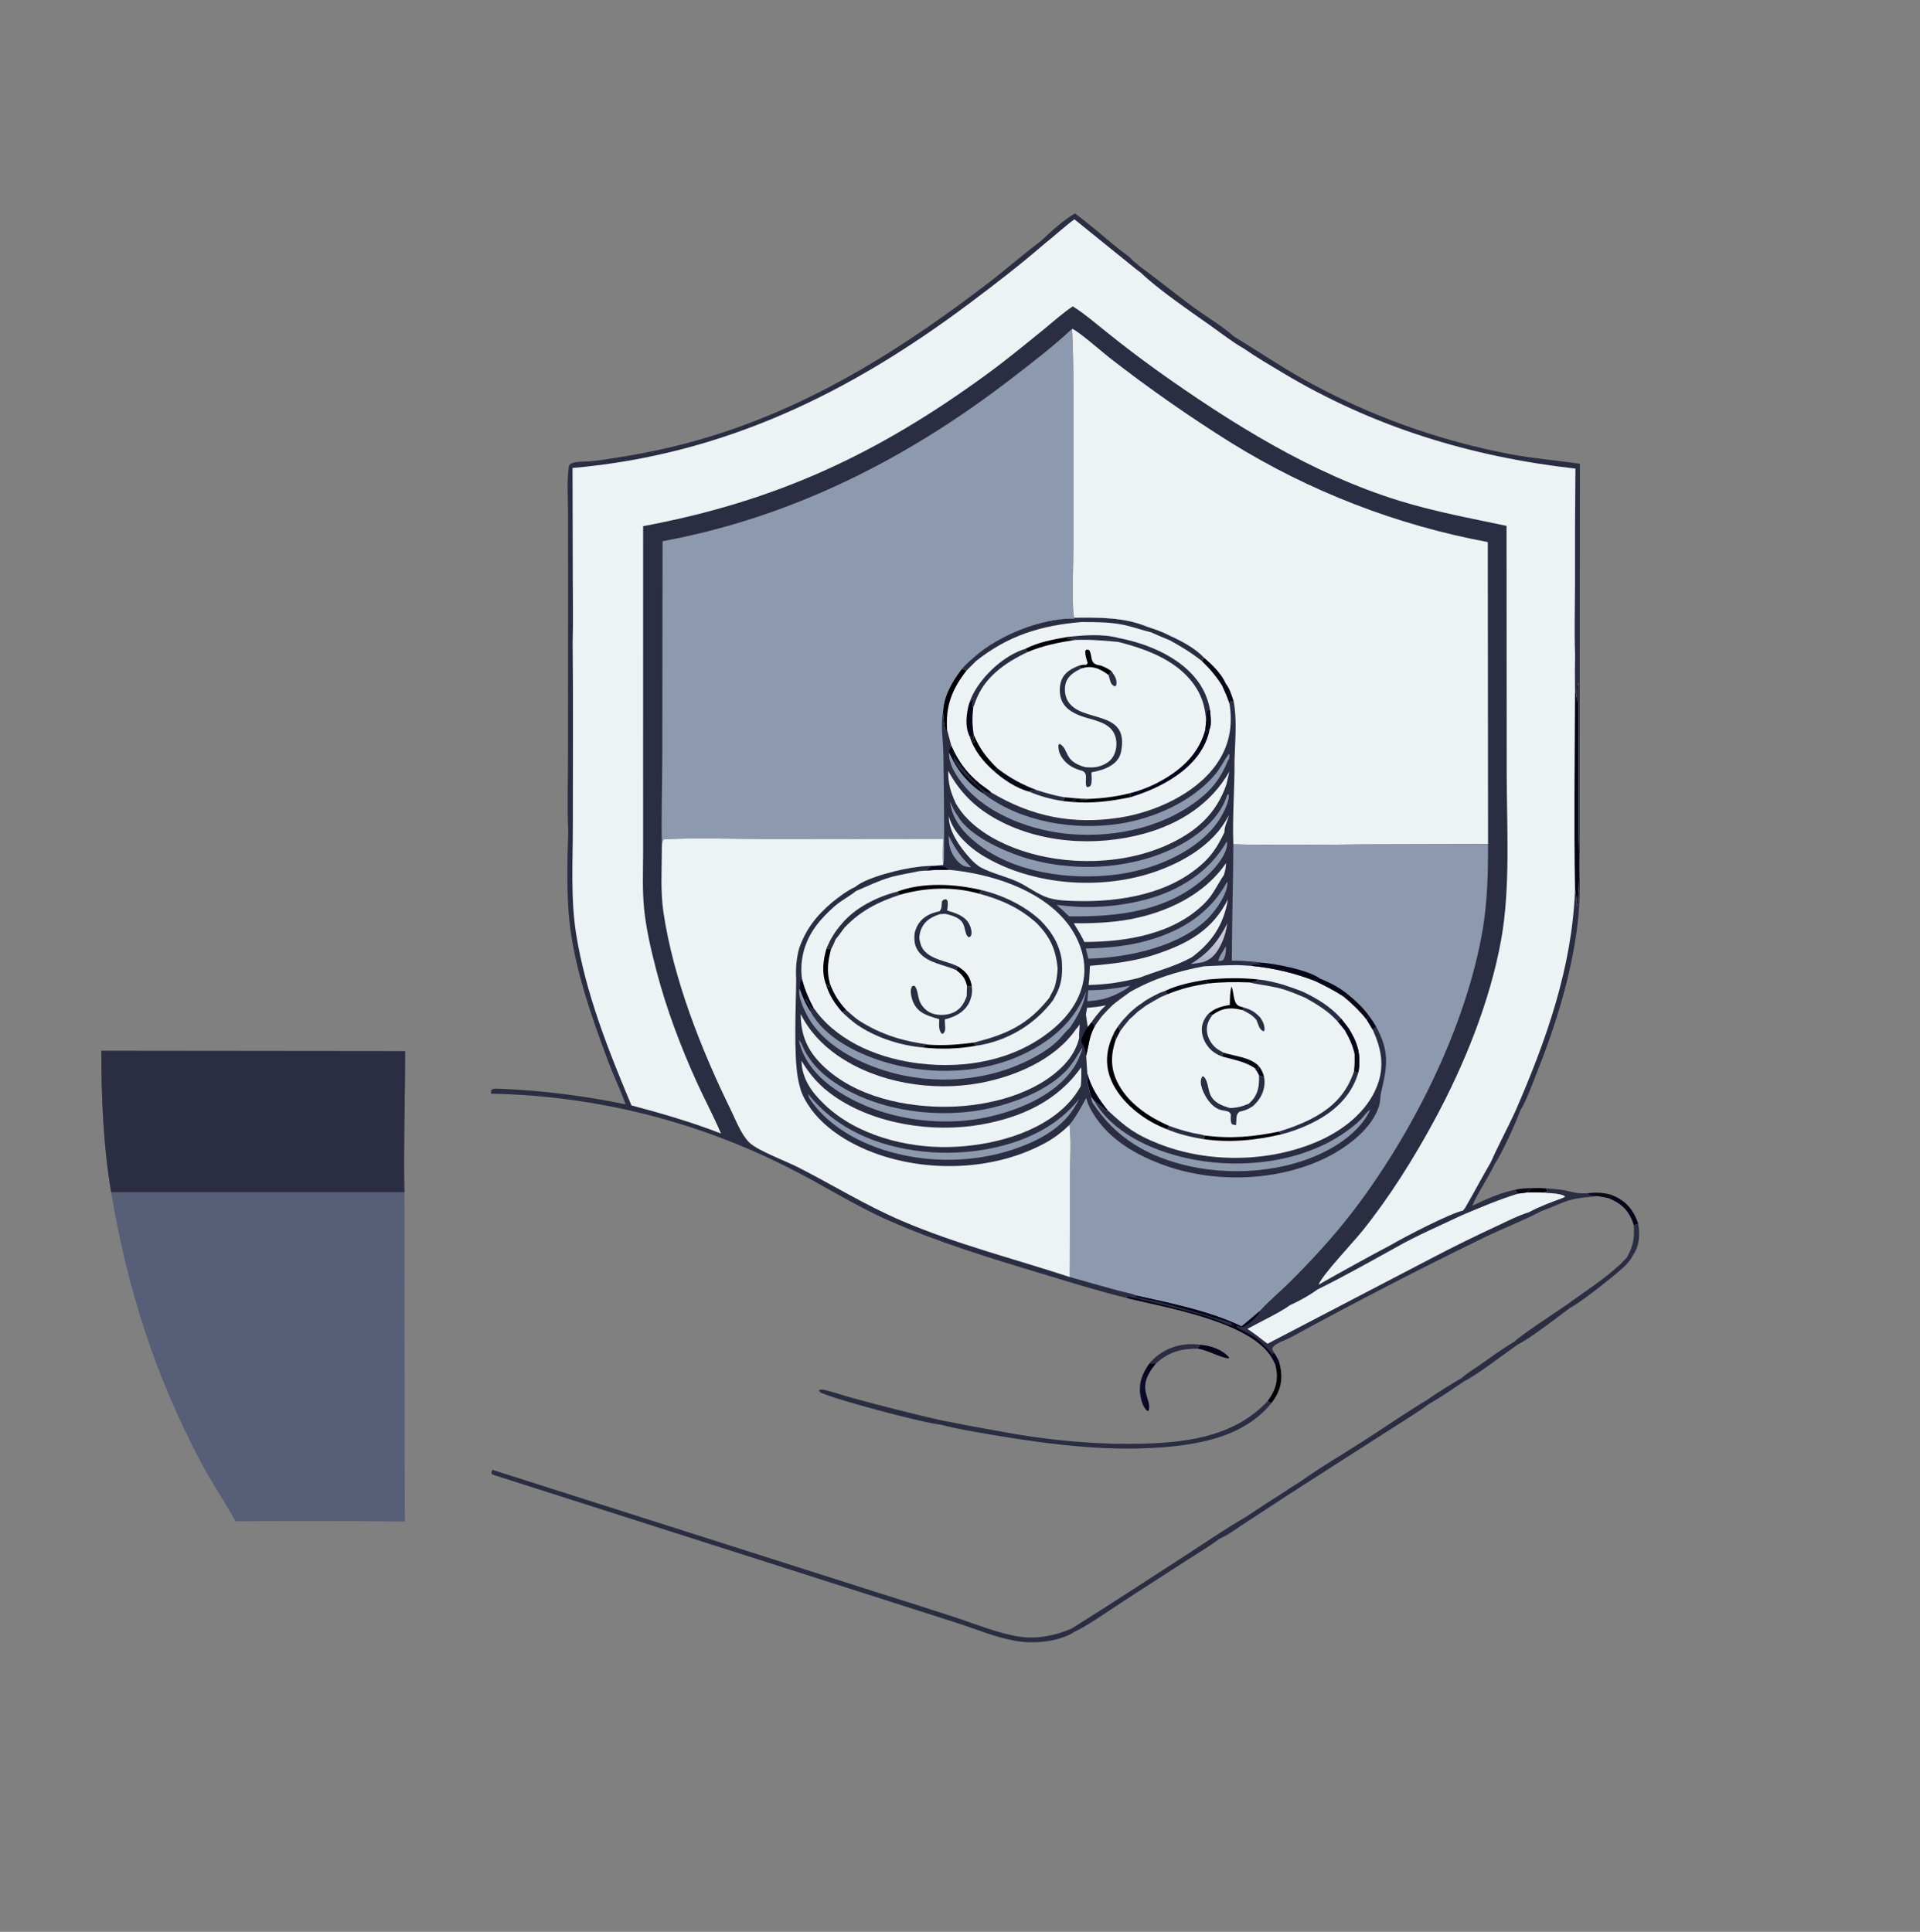 <svg width="158" height="159" viewBox="0 0 158 159" fill="none" xmlns="http://www.w3.org/2000/svg">
<rect x="0" y="0" width="158" height="159" fill="#808080" stroke="none"/>
<path d="M88.46 17.566C89.66 18.456 90.79 19.449 91.945 20.396C92.35 20.728 92.968 21.112 93.291 21.514C93.414 21.607 93.587 21.708 93.677 21.832C95.232 22.977 96.73 24.199 98.286 25.345C98.915 25.809 101.081 27.19 101.452 27.636C103.417 28.834 105.316 30.125 107.328 31.25C107.99 31.617 108.659 31.971 109.336 32.312C110.012 32.653 110.695 32.98 111.384 33.293C112.074 33.606 112.769 33.906 113.471 34.191C114.173 34.477 114.88 34.748 115.592 35.005C116.304 35.262 117.022 35.505 117.744 35.733C118.466 35.961 119.193 36.175 119.923 36.374C120.654 36.573 121.388 36.758 122.126 36.927C122.865 37.097 123.606 37.252 124.35 37.392C126.231 37.744 128.126 37.888 130.012 38.175L129.992 62.851L129.996 70.373C129.997 72.193 130.059 74.019 129.849 75.83C129.341 80.209 128.022 84.412 126.39 88.491C126.011 89.438 125.637 90.523 125.11 91.394C124.767 92.365 123.564 95.009 123.007 95.786C122.46 96.97 121.67 98.04 121.157 99.24C122.262 98.717 123.536 98.13 124.738 97.909C124.799 98.111 124.781 98.129 124.958 98.235C125.201 98.212 125.439 98.179 125.68 98.14C125.759 97.973 125.923 97.891 126.07 97.784C126.465 97.768 126.842 97.775 127.236 97.802C127.573 97.831 127.911 97.855 128.247 97.895C128.943 97.947 129.608 98.251 130.302 98.214C130.425 98.208 130.55 98.211 130.673 98.209C131.383 98.143 131.954 98.152 132.645 98.359L132.401 98.623C132.117 98.535 131.814 98.499 131.522 98.449C130.547 98.531 129.544 98.594 128.626 98.961C128.022 99.218 127.415 99.464 126.803 99.698L126.745 99.729C125.25 100.511 123.645 101.12 122.123 101.857C116.819 104.441 111.578 107.147 106.4 109.975C105.979 110.21 105.513 110.357 105.1 110.596C104.927 110.695 104.798 110.795 104.69 110.966C104.723 111.135 104.78 111.236 104.874 111.38C105.009 111.607 105.143 111.831 105.254 112.071L104.943 112.298C104.86 112.098 104.762 111.912 104.651 111.727C102.87 108.759 95.927 107.62 92.766 106.843C90.374 106.265 88.015 105.515 85.658 104.808C81.439 103.543 77.215 102.245 73.175 100.472C70.288 99.205 67.654 97.482 64.838 96.081C64.366 95.842 63.891 95.61 63.412 95.385C62.934 95.159 62.452 94.941 61.967 94.729C61.483 94.517 60.995 94.312 60.505 94.114C60.014 93.916 59.521 93.724 59.025 93.54C58.529 93.356 58.031 93.178 57.53 93.008C57.029 92.838 56.526 92.675 56.021 92.519C55.515 92.363 55.008 92.214 54.498 92.072C53.989 91.93 53.477 91.795 52.964 91.668C52.45 91.54 51.935 91.42 51.419 91.307C50.902 91.194 50.384 91.089 49.864 90.99C49.344 90.892 48.823 90.801 48.301 90.717C47.779 90.633 47.255 90.557 46.731 90.488C46.206 90.419 45.681 90.357 45.155 90.303C44.629 90.249 44.102 90.202 43.574 90.162C43.047 90.123 42.519 90.091 41.99 90.066C41.462 90.042 40.933 90.025 40.404 90.015C40.397 89.913 40.412 89.812 40.42 89.71C40.647 89.557 40.909 89.609 41.178 89.61C44.681 89.754 48.051 90.184 51.485 90.892C51.059 89.706 50.496 88.562 50.055 87.378C48.698 83.741 47.302 79.802 46.87 75.925C46.612 73.608 46.688 70.797 46.762 68.445C46.664 66.326 46.747 64.162 46.745 62.039L46.749 49.138L46.747 42.168C46.745 40.979 46.64 39.684 46.796 38.508C46.811 38.396 46.805 38.384 46.853 38.29C47.008 37.99 47.868 38.002 48.151 37.99C49.085 37.95 50.008 37.781 50.93 37.637C53.833 37.186 56.616 36.534 59.409 35.617C67.518 32.956 74.473 28.525 81.216 23.378C82.732 22.221 84.168 20.96 85.689 19.81C86.503 19.04 87.496 18.127 88.46 17.566Z" fill="#2B2D42"/>
<path d="M88.395 50.836C90.373 50.812 92.544 50.796 94.401 51.579C95.033 51.785 95.684 52.01 96.272 52.32C97.23 52.757 98.362 53.346 99.086 54.129L98.905 54.409C99.567 55.035 100.081 55.653 100.568 56.421C100.796 56.911 101.006 57.393 101.175 57.906C101.204 57.839 101.259 57.772 101.3 57.712L101.514 57.691C101.814 59.243 101.633 61.008 101.589 62.588C101.605 64.882 101.407 67.208 101.492 69.494C101.481 72.685 101.375 75.874 101.37 79.064C101.787 79.076 102.225 79.061 102.638 79.122C102.942 79.141 103.26 79.141 103.558 79.209L103.015 79.25C103.226 79.328 103.643 79.228 103.744 79.385C103.516 79.388 103.301 79.383 103.076 79.354C103.018 79.466 103.027 79.415 103.023 79.5C104.844 79.68 106.515 80.078 108.221 80.737C109.026 81.126 109.821 81.526 110.569 82.02C111.277 82.601 111.892 83.196 112.464 83.913L112.955 84.734L113.253 84.509C114.342 86.529 114.178 87.704 113.66 89.871C113.574 90.229 113.6 90.612 113.501 90.959C112.952 92.89 110.822 94.446 109.122 95.284C105.215 97.211 100.129 97.392 96.032 95.983C93.426 95.087 90.88 93.612 89.629 91.043C89.521 90.822 89.44 90.606 89.389 90.365C88.946 91.148 88.587 91.869 88.008 92.576C87.85 92.734 87.686 92.886 87.517 93.032C87.347 93.178 87.172 93.317 86.992 93.449C86.812 93.581 86.627 93.706 86.437 93.824C86.247 93.942 86.052 94.052 85.854 94.155C81.944 96.226 76.932 96.478 72.743 95.166C70.231 94.38 67.468 92.835 66.204 90.422C65.917 89.921 65.792 89.377 65.674 88.817C65.292 86.77 65.505 82.743 65.52 80.554C65.468 79.693 65.54 78.889 65.761 78.055C66.332 76.433 67.206 75.344 68.509 74.239C69.102 73.765 69.689 73.323 70.376 72.996C71.319 72.192 74.253 71.486 75.497 71.357C75.895 71.289 76.295 71.277 76.698 71.258L76.811 71.265L77.618 71.186L77.619 71.143C77.703 70.834 77.677 70.454 77.689 70.133C77.707 67.472 77.673 64.79 77.633 62.129C77.617 61.014 77.403 59.7 77.605 58.607C77.66 57.254 78.357 56.089 79.157 55.044C79.468 54.695 79.792 54.392 80.147 54.089C82.161 52.285 85.704 50.852 88.413 50.908L88.395 50.836Z" fill="#2B2D42"/>
<path d="M88.395 50.836C90.374 50.812 92.544 50.796 94.401 51.579C95.033 51.785 95.684 52.01 96.272 52.32C97.231 52.757 98.362 53.346 99.086 54.129L98.905 54.409C99.567 55.035 100.081 55.653 100.568 56.421C100.796 56.911 101.006 57.393 101.176 57.906C101.47 59.738 101.164 61.413 100.075 62.939C98.348 65.359 95.023 66.842 92.162 67.289C88.29 67.895 84.888 67.216 81.551 65.211C81.283 64.95 80.915 64.74 80.623 64.497C79.533 63.589 78.869 62.686 78.293 61.392L77.939 60.079L77.89 60.106L77.793 60.04C77.693 59.56 77.641 59.095 77.605 58.607C77.66 57.254 78.357 56.089 79.157 55.044C79.468 54.695 79.792 54.392 80.147 54.089C82.161 52.285 85.704 50.852 88.413 50.908L88.395 50.836Z" fill="#EDF2F4"/>
<path d="M88.395 50.836C90.374 50.812 92.544 50.796 94.401 51.579C95.033 51.785 95.684 52.01 96.272 52.32C97.231 52.757 98.362 53.346 99.086 54.129L98.905 54.409C98.08 53.742 97.211 53.223 96.288 52.709C95.763 52.497 95.243 52.275 94.728 52.042C93.976 51.862 93.246 51.593 92.489 51.433C91.349 51.193 90.157 51.199 88.998 51.197C85.672 51.469 82.957 52.312 80.321 54.405L79.539 55.189L79.157 55.044C79.468 54.695 79.792 54.392 80.147 54.089C82.161 52.285 85.704 50.852 88.413 50.908L88.395 50.836Z" fill="#2B2D42"/>
<path d="M79.157 55.045L79.539 55.19C78.331 56.745 77.806 58.106 77.939 60.08L77.89 60.107L77.793 60.041C77.693 59.561 77.641 59.096 77.605 58.608C77.66 57.255 78.357 56.09 79.157 55.045Z" fill="#010006"/>
<path d="M87.895 52.417C89.221 52.274 90.775 52.155 92.078 52.516C94.505 52.986 97.295 54.145 98.72 56.28C98.829 56.444 98.929 56.613 99.02 56.787C99.111 56.962 99.192 57.14 99.264 57.323C99.337 57.506 99.399 57.693 99.451 57.882C99.504 58.072 99.546 58.264 99.578 58.458C99.605 58.879 99.715 59.592 99.551 59.981C99.268 61.594 98.165 62.892 96.858 63.811C95.663 64.65 94.403 65.187 93.016 65.616C91.427 65.94 89.854 66.152 88.228 66.003L87.519 65.936C87.032 65.868 86.55 65.769 86.076 65.638C85.601 65.507 85.137 65.345 84.684 65.152C83.656 64.896 82.519 64.13 81.743 63.421C80.903 62.681 80.144 61.733 79.814 60.649C79.379 59.831 79.517 58.728 79.759 57.872C79.844 57.618 79.95 57.36 80.075 57.122C80.909 55.536 82.648 53.927 84.382 53.399C85.45 52.844 86.718 52.621 87.895 52.417Z" fill="#EDF2F4"/>
<path d="M87.896 52.417C89.221 52.274 90.776 52.155 92.079 52.516C94.505 52.986 97.296 54.145 98.72 56.28C98.829 56.444 98.929 56.613 99.02 56.787C99.111 56.962 99.193 57.14 99.265 57.323C99.337 57.506 99.399 57.693 99.451 57.882C99.504 58.072 99.546 58.264 99.578 58.458C99.605 58.879 99.716 59.592 99.551 59.981C99.453 60.099 99.379 60.236 99.298 60.367C99.286 60.266 99.271 60.197 99.23 60.103C99.217 60.076 99.204 60.049 99.191 60.023L99.25 59.37C99.205 58.418 98.992 57.538 98.5 56.715C97.139 54.444 94.447 53.444 92.014 52.83C90.793 52.718 89.645 52.614 88.416 52.674L88.41 52.596C88.245 52.603 88.092 52.612 87.928 52.592C87.895 52.588 87.863 52.582 87.831 52.577C87.83 52.577 87.829 52.576 87.829 52.576L87.939 52.454L87.856 52.591C87.896 52.579 88.042 52.529 88.078 52.523C88.273 52.494 88.153 52.555 88.268 52.484L87.896 52.417Z" fill="#2B2D42"/>
<path d="M99.25 59.37C99.402 59.084 99.214 58.764 99.388 58.486L99.578 58.457C99.605 58.878 99.715 59.591 99.551 59.981C99.453 60.099 99.378 60.236 99.298 60.367C99.285 60.266 99.271 60.197 99.229 60.102C99.217 60.075 99.204 60.049 99.191 60.022L99.25 59.37Z" fill="#090817"/>
<path d="M99.191 60.023C99.204 60.049 99.218 60.076 99.23 60.103C99.271 60.197 99.286 60.266 99.298 60.367C99.379 60.236 99.453 60.099 99.551 59.981C99.269 61.593 98.166 62.892 96.858 63.811C95.664 64.65 94.404 65.187 93.016 65.616L92.972 65.287C93.464 65.163 93.945 65.004 94.414 64.811C94.884 64.618 95.337 64.393 95.775 64.135C97.411 63.18 98.706 61.896 99.191 60.023Z" fill="#07051A"/>
<path d="M79.759 57.872C79.844 57.618 79.95 57.36 80.075 57.122C80.909 55.536 82.649 53.926 84.382 53.398L84.584 53.658C82.725 54.529 80.996 55.727 80.27 57.739C80.214 57.896 80.163 58.052 80.092 58.203L80.017 58.155C79.959 57.928 80.155 57.704 80.136 57.45C80.013 57.593 79.887 57.734 79.759 57.872Z" fill="#2B2D42"/>
<path d="M89.549 65.755C90.722 65.717 91.832 65.57 92.972 65.287L93.016 65.615C91.427 65.94 89.854 66.151 88.228 66.003C88.539 65.519 89.108 66.029 89.549 65.755Z" fill="#010006"/>
<path d="M82.063 63.23C83.097 64.029 84.103 64.574 85.321 65.035C85.055 65.044 84.906 65 84.684 65.153C83.656 64.896 82.519 64.13 81.744 63.421C81.896 63.38 81.956 63.345 82.063 63.23Z" fill="#090817"/>
<path d="M79.759 57.872C79.887 57.733 80.013 57.593 80.136 57.45C80.155 57.704 79.959 57.928 80.017 58.155L80.091 58.203C79.994 59.019 80.002 59.664 80.128 60.472C80.123 60.509 80.117 60.545 80.113 60.583C80.094 60.782 80.141 60.934 80.194 61.124L80.103 61.103L79.954 60.658C79.908 60.653 79.859 60.634 79.814 60.649C79.379 59.831 79.517 58.728 79.759 57.872Z" fill="#07051A"/>
<path d="M84.382 53.398C85.451 52.843 86.718 52.621 87.896 52.417L88.268 52.483C88.152 52.555 88.273 52.493 88.078 52.523C88.042 52.529 87.896 52.578 87.856 52.591L87.939 52.453L87.829 52.576C87.829 52.576 87.83 52.576 87.83 52.576C87.863 52.581 87.895 52.588 87.928 52.592C88.092 52.612 88.245 52.603 88.41 52.596L88.416 52.674C87.092 52.885 85.827 53.133 84.584 53.658L84.382 53.398Z" fill="#010006"/>
<path d="M80.128 60.472C80.59 61.59 81.201 62.384 82.063 63.229C81.956 63.345 81.896 63.379 81.744 63.421C80.903 62.681 80.144 61.732 79.814 60.649C79.859 60.635 79.908 60.653 79.954 60.658L80.103 61.103L80.194 61.124C80.142 60.934 80.094 60.782 80.113 60.583C80.117 60.545 80.123 60.509 80.128 60.472Z" fill="#010006"/>
<path d="M84.684 65.152C84.906 64.999 85.055 65.044 85.321 65.035C86.065 65.262 86.807 65.489 87.576 65.615L87.52 65.935C87.032 65.868 86.551 65.769 86.076 65.638C85.601 65.507 85.137 65.345 84.684 65.152Z" fill="#2B2D42"/>
<path d="M87.576 65.615C88.236 65.684 88.885 65.743 89.549 65.756C89.107 66.03 88.539 65.52 88.228 66.003L87.519 65.936L87.576 65.615Z" fill="#090817"/>
<path d="M89.292 63.139C89.781 63.182 90.221 63.183 90.682 62.994C91.182 62.789 91.522 62.521 91.726 62.013C91.924 61.523 91.927 60.903 91.708 60.419C91.238 59.38 89.878 59.274 88.928 58.919C88.286 58.679 87.638 58.306 87.365 57.643C87.152 57.125 87.161 56.407 87.389 55.895C87.653 55.299 88.221 55.013 88.793 54.783L88.994 55.012C88.455 55.278 87.899 55.585 87.709 56.202C87.564 56.67 87.627 57.281 87.878 57.702C88.992 59.566 92.996 58.301 92.246 61.903C92.146 62.383 91.847 62.737 91.441 62.998C90.939 63.322 90.391 63.452 89.814 63.568C89.825 63.921 89.887 64.332 89.752 64.664C89.608 64.771 89.608 64.778 89.429 64.771C89.199 64.323 89.639 63.631 89.014 63.429C88.49 63.287 88.005 63.063 87.632 62.657C87.271 62.264 87.071 61.84 87.102 61.3L87.208 61.221C88.029 61.721 87.48 62.626 89.292 63.139Z" fill="#2B2D42"/>
<path d="M88.793 54.784C88.992 54.742 89.181 54.689 89.386 54.718L89.507 54.583C89.416 54.254 89.275 53.896 89.316 53.553L89.42 53.461L89.618 53.495C89.943 53.98 89.622 54.587 90.386 54.74C90.451 54.753 90.515 54.765 90.58 54.776C90.921 54.906 91.193 55.032 91.481 55.259L91.222 55.561C90.935 55.328 90.662 55.183 90.33 55.029C89.802 54.871 89.531 54.862 88.993 55.013L88.793 54.784Z" fill="#010006"/>
<path d="M91.481 55.259C91.741 55.662 91.944 55.899 91.859 56.404L91.749 56.488C91.589 56.435 91.475 56.331 91.409 56.174C91.327 55.977 91.294 55.761 91.222 55.561L91.481 55.259Z" fill="#2B2D42"/>
<path d="M101.786 79.43C102.198 79.451 102.612 79.463 103.023 79.5C104.843 79.681 106.515 80.078 108.221 80.737C109.026 81.126 109.821 81.527 110.569 82.02C111.277 82.601 111.892 83.197 112.463 83.913L112.955 84.735C113.661 86.281 113.96 87.715 113.335 89.352C112.518 91.494 110.517 93.032 108.476 93.926C104.475 95.677 99.445 95.749 95.385 94.151C93.433 93.383 92.661 92.788 91.159 91.383L91.023 91.42C90.71 91.141 90.407 90.857 90.055 90.627L89.78 90.256C89.641 89.681 89.334 88.899 89.476 88.32C89.448 87.837 89.416 87.353 89.381 86.87C89.627 85.959 89.602 85.351 90.089 84.46C90.264 84.191 90.459 83.934 90.648 83.675C90.931 83.337 91.257 83.028 91.564 82.712C92.02 82.338 92.506 81.998 92.982 81.65C94.938 80.54 96.892 79.935 99.09 79.529C99.992 79.489 100.882 79.436 101.786 79.43Z" fill="#EDF2F4"/>
<path d="M89.476 88.32C89.807 89.525 90.393 90.409 91.159 91.383L91.023 91.42C90.71 91.141 90.407 90.857 90.055 90.627L89.78 90.256C89.641 89.681 89.335 88.898 89.476 88.32Z" fill="#07051A"/>
<path d="M99.209 80.639C100.655 80.496 102.103 80.448 103.549 80.618C104.265 80.68 104.964 80.864 105.653 81.06C106.189 81.242 106.722 81.423 107.246 81.637C108.431 82.202 109.477 82.846 110.365 83.828C110.583 84.099 110.801 84.368 111.003 84.652C111.29 85.136 111.574 85.63 111.71 86.182C111.902 86.868 111.907 87.55 111.785 88.248C111.291 90.005 110.062 91.263 108.495 92.147C108.02 92.41 107.53 92.642 107.026 92.844C106.522 93.045 106.007 93.214 105.481 93.351C103.333 93.852 101.23 94.076 99.034 93.752C97.985 93.587 96.975 93.335 95.993 92.929C95.778 92.84 95.565 92.747 95.353 92.649C93.695 91.873 91.947 90.399 91.332 88.624C90.919 87.432 91.081 86.264 91.61 85.153C91.699 84.91 91.865 84.69 92.006 84.475L92.234 84.164C92.38 83.974 92.549 83.803 92.712 83.628C92.941 83.349 93.242 83.118 93.513 82.88C93.656 82.765 93.811 82.669 93.966 82.569C94.402 82.214 94.928 81.973 95.425 81.717L95.871 81.554C96.911 81.062 98.082 80.829 99.209 80.639Z" fill="#EDF2F4"/>
<path d="M91.61 85.153L91.76 85.214L91.83 85.541C91.416 86.722 91.367 87.84 91.915 88.993C92.752 90.756 94.489 91.917 96.224 92.672C96.151 92.772 96.101 92.865 95.993 92.93C95.778 92.841 95.565 92.747 95.353 92.65C93.695 91.874 91.947 90.399 91.332 88.624C90.919 87.433 91.081 86.265 91.61 85.153Z" fill="#010006"/>
<path d="M103.549 80.619C104.265 80.68 104.964 80.864 105.653 81.061C106.189 81.243 106.722 81.424 107.246 81.638C108.431 82.203 109.477 82.847 110.365 83.829L110.065 84.06C109.331 83.226 108.383 82.672 107.43 82.125C106.881 81.887 106.334 81.668 105.767 81.476C104.775 81.147 103.788 81.087 102.789 80.856C102.938 80.834 103.077 80.816 103.227 80.811C103.408 80.805 103.421 80.739 103.549 80.619Z" fill="#2B2D42"/>
<path d="M105.241 93.132C106.134 92.859 107.007 92.545 107.84 92.12C109.633 91.204 110.815 90.044 111.443 88.109L111.569 88.261L111.785 88.249C111.291 90.006 110.062 91.263 108.495 92.147C108.02 92.41 107.53 92.643 107.026 92.844C106.521 93.046 106.006 93.215 105.481 93.351L105.241 93.132Z" fill="#2B2D42"/>
<path d="M95.425 81.718L95.871 81.555L96.069 81.832L95.522 82.06C95.115 82.294 94.702 82.521 94.301 82.766L93.599 83.291C93.397 83.475 93.187 83.71 92.965 83.865L92.472 84.473L92.178 84.87C92.135 84.734 92.066 84.605 92.006 84.475L92.234 84.164C92.38 83.974 92.549 83.804 92.712 83.629C92.941 83.35 93.242 83.118 93.513 82.881C93.657 82.766 93.811 82.669 93.966 82.57C94.402 82.215 94.928 81.974 95.425 81.718Z" fill="#2B2D42"/>
<path d="M99.133 93.453C101.251 93.744 103.163 93.565 105.241 93.132L105.481 93.351C103.332 93.852 101.23 94.076 99.033 93.752L99.133 93.453Z" fill="#010006"/>
<path d="M110.065 84.06L110.365 83.829C110.583 84.1 110.801 84.369 111.002 84.653C111.29 85.137 111.574 85.631 111.71 86.183C111.902 86.869 111.907 87.551 111.785 88.249L111.569 88.262L111.443 88.11C111.493 87.671 111.479 87.228 111.478 86.787C111.31 86.028 111.042 85.447 110.65 84.777L110.065 84.06Z" fill="#07051A"/>
<path d="M111.478 86.787C111.578 86.398 111.45 86.032 111.358 85.65C111.431 85.823 111.489 86.007 111.635 86.132C111.657 86.152 111.685 86.166 111.71 86.183C111.902 86.869 111.907 87.55 111.785 88.249L111.569 88.262L111.443 88.11C111.493 87.671 111.479 87.228 111.478 86.787Z" fill="#090817"/>
<path d="M99.209 80.639C100.655 80.496 102.103 80.448 103.549 80.618C103.42 80.738 103.408 80.804 103.227 80.81C103.076 80.816 102.938 80.834 102.789 80.856C101.646 80.813 100.554 80.82 99.413 80.945L99.209 80.639Z" fill="#010006"/>
<path d="M95.87 81.555C96.91 81.063 98.082 80.83 99.209 80.64L99.413 80.946C98.26 81.118 97.147 81.38 96.069 81.832L95.87 81.555Z" fill="#090817"/>
<path d="M96.224 92.672C96.844 92.894 97.459 93.085 98.101 93.236C98.428 93.313 98.819 93.347 99.133 93.454L99.033 93.753C97.985 93.587 96.975 93.336 95.993 92.93C96.1 92.865 96.151 92.772 96.224 92.672Z" fill="#2B2D42"/>
<path d="M92.006 84.475C92.066 84.604 92.134 84.734 92.177 84.87L91.83 85.54L91.759 85.213L91.61 85.153C91.699 84.91 91.865 84.691 92.006 84.475Z" fill="#090817"/>
<path d="M103.609 88.52C103.779 88.572 103.888 88.595 104.035 88.698C104.134 89.354 103.958 90.007 103.563 90.542C103.437 90.713 103.284 90.867 103.135 91.017L103.043 91.077C102.794 91.236 102.597 91.342 102.313 91.416L101.983 91.506C101.765 91.701 101.754 91.88 101.74 92.157C101.732 92.308 101.734 92.457 101.712 92.607C101.6 92.588 101.491 92.559 101.381 92.532C101.238 92.288 101.287 91.993 101.289 91.713C101.145 91.475 101.11 91.5 100.854 91.427C100.43 91.377 100.158 91.278 99.827 91C99.358 90.606 98.845 89.713 98.818 89.093C98.809 88.903 98.844 88.712 98.976 88.571C99.397 88.763 99.406 89.72 99.611 90.13C99.937 90.78 100.526 90.978 101.168 91.187L101.231 91.193C101.802 91.184 102.244 91.061 102.764 90.841C102.836 90.776 102.906 90.707 102.973 90.637C103.561 90.015 103.632 89.333 103.609 88.52Z" fill="#2B2D42"/>
<path d="M99.374 83.513L99.783 83.528C99.448 83.971 99.254 84.394 99.329 84.964C99.395 85.46 99.731 86.021 100.14 86.311C100.312 86.434 100.504 86.527 100.683 86.638C100.597 86.801 100.561 86.784 100.618 86.971C100.368 86.881 100.112 86.762 99.895 86.608C99.377 86.239 98.994 85.618 98.915 84.986C98.843 84.412 99.021 83.954 99.374 83.513Z" fill="#2B2D42"/>
<path d="M101.341 81.186C101.526 81.625 101.488 82.215 101.719 82.587C101.864 82.822 102.138 82.861 102.387 82.931C102.343 82.993 102.293 83.08 102.238 83.132C101.458 82.937 100.772 82.91 100.055 83.348C99.962 83.405 99.871 83.465 99.782 83.528L99.374 83.513C99.915 82.99 100.483 82.832 101.203 82.711C101.212 82.192 101.207 81.69 101.341 81.186Z" fill="#010006"/>
<path d="M100.683 86.639C101.604 86.933 102.866 87.008 103.57 87.722L103.558 88.031C103.454 87.99 103.349 87.949 103.247 87.903C102.468 87.382 101.512 87.208 100.618 86.972C100.561 86.784 100.597 86.802 100.683 86.639Z" fill="#090817"/>
<path d="M102.387 82.931C102.954 83.094 103.345 83.334 103.735 83.78C103.945 84.121 104.079 84.374 104.058 84.782L103.989 84.886C103.748 84.782 103.656 84.623 103.563 84.389C103.505 84.242 103.463 84.088 103.393 83.946C103.071 83.549 102.688 83.35 102.238 83.132C102.293 83.08 102.343 82.993 102.387 82.931Z" fill="#2B2D42"/>
<path d="M103.57 87.722C103.814 88.026 103.962 88.311 104.034 88.697C103.888 88.595 103.779 88.572 103.609 88.52C103.525 88.293 103.382 88.103 103.247 87.903C103.35 87.949 103.454 87.99 103.558 88.031L103.57 87.722Z" fill="#07051A"/>
<path d="M78.098 71.587C81.445 71.9 85.473 73.138 87.699 75.82C88.709 77.036 89.376 78.701 89.215 80.297C89.022 82.198 87.905 83.696 86.446 84.86C83.413 87.279 79.461 87.981 75.678 87.53C72.535 87.156 69.218 85.881 67.219 83.322C67.141 83.222 67.048 83.063 66.957 82.98C66.536 82.201 66.232 81.465 66.002 80.61C65.887 79.752 65.943 79.003 66.17 78.171C66.63 76.633 67.546 75.586 68.732 74.545C69.271 74.084 69.907 73.774 70.451 73.329C71.382 72.942 72.272 72.493 73.247 72.21C74.035 71.982 74.862 71.87 75.664 71.694L76.259 71.647C76.872 71.59 77.483 71.591 78.098 71.587Z" fill="#EDF2F4"/>
<path d="M73.826 73.389C75.93 72.586 78.616 72.748 80.764 73.258C82.515 73.674 84.271 74.513 85.606 75.736C86.545 76.677 87.155 77.669 87.374 79C87.442 79.962 87.42 80.802 86.991 81.692C86.886 81.9 86.778 82.106 86.667 82.31C86.572 82.436 86.475 82.559 86.374 82.68C86.273 82.801 86.17 82.92 86.063 83.036C85.957 83.152 85.848 83.266 85.736 83.376C85.624 83.487 85.509 83.595 85.392 83.7C85.274 83.805 85.155 83.907 85.032 84.007C84.91 84.106 84.785 84.202 84.659 84.296C84.532 84.389 84.402 84.479 84.271 84.566C84.14 84.653 84.006 84.736 83.871 84.817C83.735 84.897 83.598 84.974 83.459 85.047C83.32 85.121 83.179 85.191 83.036 85.258C82.893 85.325 82.749 85.388 82.603 85.448C82.458 85.508 82.311 85.564 82.162 85.616C82.014 85.669 81.864 85.718 81.713 85.763C81.562 85.808 81.41 85.85 81.257 85.887C81.105 85.925 80.951 85.959 80.796 85.989C80.642 86.02 80.486 86.046 80.331 86.069C79.972 86.134 79.612 86.185 79.25 86.224C78.888 86.263 78.524 86.288 78.16 86.3C77.796 86.312 77.432 86.311 77.068 86.297C76.704 86.283 76.341 86.255 75.98 86.215C74.091 86.052 72.046 85.393 70.484 84.311C70.067 84.004 69.693 83.674 69.318 83.318C68.688 82.603 68.236 81.916 67.962 80.997C67.607 80.01 67.737 79.051 68.011 78.07C68.169 77.692 68.328 77.347 68.55 77C68.762 76.65 68.981 76.362 69.252 76.057C70.331 74.725 72.189 73.797 73.826 73.389Z" fill="#EDF2F4"/>
<path d="M80.764 73.258C82.515 73.675 84.272 74.513 85.606 75.736C86.545 76.677 87.155 77.67 87.374 79C87.442 79.962 87.42 80.803 86.991 81.693C86.886 81.9 86.778 82.106 86.667 82.31C86.572 82.436 86.475 82.559 86.374 82.68C86.273 82.802 86.17 82.92 86.063 83.036C85.957 83.152 85.848 83.266 85.736 83.376C85.624 83.487 85.509 83.595 85.392 83.7C85.274 83.805 85.155 83.908 85.032 84.007C84.91 84.106 84.785 84.202 84.659 84.296C84.532 84.389 84.403 84.479 84.271 84.566C84.14 84.653 84.006 84.736 83.871 84.817C83.735 84.897 83.598 84.974 83.459 85.048C83.32 85.121 83.179 85.192 83.036 85.258C82.893 85.325 82.749 85.388 82.603 85.448C82.458 85.508 82.311 85.564 82.162 85.616C82.014 85.669 81.864 85.718 81.713 85.763C81.562 85.808 81.41 85.85 81.257 85.888C81.105 85.925 80.951 85.959 80.796 85.99C80.642 86.02 80.486 86.046 80.331 86.069C80.26 85.971 80.185 85.897 80.099 85.814C82.816 85.148 84.586 84.347 86.343 82.135L86.729 81.39C86.938 80.838 86.99 80.31 87.036 79.727C86.893 78.135 86.415 77.106 85.301 75.971C83.906 74.716 82.344 74.02 80.546 73.547L80.764 73.258Z" fill="#2B2D42"/>
<path d="M69.251 76.057C70.33 74.726 72.189 73.798 73.825 73.39L74.05 73.647C72.236 74.245 70.808 74.959 69.48 76.365C69.25 76.67 69.027 77.002 68.778 77.291C68.661 77.585 68.527 77.865 68.382 78.146C68.279 78.102 68.123 78.092 68.01 78.07C68.169 77.692 68.328 77.347 68.549 77C68.761 76.65 68.981 76.363 69.251 76.057Z" fill="#2B2D42"/>
<path d="M69.651 83.137C69.979 83.425 70.301 83.723 70.658 83.975C72.528 85.177 74.361 85.712 76.554 85.99C76.358 86.007 76.119 85.976 75.977 86.115L75.979 86.215C74.091 86.052 72.046 85.393 70.483 84.311C70.067 84.004 69.693 83.674 69.318 83.318L69.651 83.137Z" fill="#2B2D42"/>
<path d="M73.826 73.389C75.93 72.586 78.616 72.748 80.764 73.258L80.546 73.547C78.445 72.943 76.139 73.041 74.05 73.646L73.826 73.389Z" fill="#010006"/>
<path d="M76.554 85.99C77.757 86.065 78.909 85.968 80.099 85.814C80.185 85.897 80.26 85.971 80.33 86.069C79.972 86.133 79.612 86.185 79.249 86.224C78.887 86.262 78.524 86.288 78.16 86.3C77.796 86.312 77.432 86.311 77.068 86.297C76.704 86.283 76.341 86.255 75.979 86.215L75.977 86.115C76.119 85.976 76.358 86.007 76.554 85.99Z" fill="#010006"/>
<path d="M68.01 78.069C68.123 78.091 68.279 78.101 68.382 78.145C68.132 79.097 68.021 79.959 68.291 80.925L68.313 81.149L68.203 81.179L68.229 81.289C68.137 81.15 68.116 81.067 67.961 80.997C67.606 80.01 67.736 79.051 68.01 78.069Z" fill="#010006"/>
<path d="M68.291 80.926C68.6 81.791 69.026 82.464 69.651 83.136L69.318 83.317C68.688 82.603 68.236 81.916 67.961 80.997C68.117 81.067 68.137 81.15 68.229 81.289L68.203 81.179L68.314 81.149L68.291 80.926Z" fill="#090817"/>
<path d="M77.315 75.003C77.527 74.775 77.484 74.485 77.513 74.181C77.653 74.028 77.65 74.036 77.858 74.015L77.972 74.13C78.021 74.416 77.986 74.653 77.942 74.938C78.609 75.143 79.381 75.362 79.74 76.023C79.879 76.279 80.008 76.683 79.921 76.971C79.887 77.082 79.824 77.094 79.734 77.151C79.517 77.016 79.481 76.809 79.425 76.567C79.323 76.135 79.257 75.868 78.868 75.609C78.544 75.394 78.159 75.299 77.786 75.212L77.355 75.237C76.714 75.446 76.162 75.732 75.852 76.364C75.717 76.638 75.67 76.898 75.651 77.201C75.729 77.761 75.871 78.155 76.336 78.509C77.048 79.052 78.025 79.138 78.818 79.537L78.695 79.844C77.716 79.404 76.36 79.268 75.647 78.392C75.254 77.909 75.201 77.383 75.272 76.783C75.345 76.491 75.446 76.233 75.62 75.984C76.023 75.403 76.644 75.137 77.315 75.003Z" fill="#2B2D42"/>
<path d="M79.969 81.168C80.017 81.525 80 81.865 79.875 82.208C79.827 82.358 79.772 82.494 79.693 82.632C79.269 83.368 78.536 83.703 77.747 83.903L77.768 84.385C77.774 84.503 77.794 84.636 77.775 84.753C77.747 84.927 77.701 85.009 77.551 85.103C77.532 85.09 77.511 85.08 77.495 85.064C77.216 84.807 77.288 84.23 77.292 83.882C76.796 83.735 76.236 83.585 75.806 83.293C75.347 82.981 75.08 82.475 74.986 81.937C74.936 81.653 74.905 81.391 75.083 81.147L75.283 81.146L75.078 81.151L75.25 81.135C75.519 81.359 75.536 82.109 75.703 82.462C75.91 82.898 76.263 83.252 76.721 83.413C77.262 83.604 77.989 83.563 78.505 83.312C79.068 83.037 79.352 82.556 79.552 81.986L79.575 81.139C79.755 81.198 79.786 81.21 79.969 81.168Z" fill="#2B2D42"/>
<path d="M78.818 79.537C79.435 79.934 79.779 80.272 79.94 81.01C79.951 81.062 79.961 81.115 79.969 81.168C79.786 81.21 79.755 81.198 79.575 81.139C79.436 80.529 79.183 80.223 78.696 79.844L78.818 79.537Z" fill="#010006"/>
<path d="M101.146 62.466C101.039 62.602 101.072 62.54 101.01 62.692C100.567 63.779 99.943 64.708 99.052 65.474C96.084 68.028 91.92 68.965 88.087 68.652C85.011 68.4 81.361 67.102 79.336 64.662C78.75 63.956 78.014 62.871 78.106 61.92C78.735 63.322 79.596 64.456 80.903 65.293C80.935 65.324 80.971 65.35 81.006 65.376C84.078 67.676 88.423 68.37 92.153 67.793C94.959 67.36 98.071 65.981 99.953 63.795C100.424 63.248 100.695 62.633 101.111 62.063L101.177 62.108L101.146 62.466Z" fill="#8D99AE"/>
<path d="M65.806 81.356C66.051 82.034 66.294 82.635 66.697 83.238C67.81 85.36 70.485 86.689 72.671 87.368C76.535 88.569 81.112 88.425 84.724 86.51C86.881 85.367 88.503 83.866 89.391 81.564C89.174 82.74 88.711 83.609 88.043 84.589C87.702 84.894 87.417 85.272 87.097 85.6C86.543 86.169 85.779 86.651 85.084 87.03C81.432 89.019 76.918 89.36 72.959 88.162C70.481 87.412 67.682 85.957 66.419 83.574C66.132 83.031 65.623 81.966 65.806 81.356Z" fill="#8D99AE"/>
<path d="M89.78 90.257L90.055 90.628C90.125 90.751 90.2 90.871 90.28 90.988C91.99 93.533 95.294 94.871 98.191 95.43C102.254 96.215 107.051 95.656 110.525 93.306C111.039 92.958 111.561 92.568 111.995 92.121C112.244 91.865 112.466 91.518 112.762 91.319C112.245 92.495 111.207 93.448 110.149 94.138C106.724 96.372 101.871 96.856 97.931 95.993C94.515 95.245 91.771 93.666 89.876 90.707L89.78 90.257Z" fill="#8D99AE"/>
<path d="M78.293 61.393C78.87 62.686 79.533 63.59 80.623 64.497C80.915 64.74 81.284 64.951 81.551 65.211L81.503 65.274C81.482 65.275 81.461 65.279 81.441 65.276C80.654 65.184 78.918 62.893 78.489 62.257C78.455 63.311 80.555 64.608 80.871 65.209C80.885 65.236 80.893 65.265 80.904 65.293C79.597 64.456 78.736 63.322 78.106 61.92C78.099 61.718 78.202 61.566 78.293 61.393Z" fill="#090817"/>
<path d="M91 82.741C90.82 82.922 90.608 83.103 90.455 83.306C90.234 83.578 89.997 83.845 89.816 84.146L89.514 84.53L89.36 83.503L89.456 82.942C89.986 82.909 90.481 82.856 91 82.741Z" fill="#EDF2F4"/>
<path d="M89.816 84.145L90.089 84.46C89.602 85.351 89.627 85.958 89.381 86.87L89.336 86.796C89.345 86.472 89.266 86.266 89.132 85.981L89.084 85.957C88.974 85.782 88.99 85.727 88.99 85.517C89.139 85.16 89.275 84.838 89.514 84.53L89.816 84.145Z" fill="#010006"/>
<path d="M66.002 80.609C66.232 81.465 66.536 82.201 66.957 82.98C66.761 82.933 66.763 82.923 66.656 82.743C66.552 82.568 66.472 82.379 66.387 82.194L66.292 82.237C66.398 82.606 66.688 82.826 66.698 83.238C66.294 82.635 66.052 82.034 65.806 81.355L65.871 80.823L66.002 80.609Z" fill="#07051A"/>
<path d="M76.698 71.259L76.812 71.265L77.425 71.303C77.746 71.323 77.844 71.395 78.098 71.587C77.484 71.591 76.872 71.59 76.259 71.647C76.413 71.528 76.554 71.39 76.698 71.259Z" fill="#07051A"/>
<path d="M65.889 83.452C66.569 84.834 67.639 85.975 68.9 86.853C72.183 89.141 76.746 89.859 80.635 89.139C83.532 88.603 86.813 87.216 88.539 84.713C88.652 84.616 88.754 84.436 88.845 84.314C88.844 84.68 88.782 85.074 88.806 85.435C88.602 86.279 88.159 87.018 87.563 87.645C85.271 90.054 81.369 91.016 78.156 91.089C74.561 91.17 70.354 90.281 67.694 87.689C66.428 86.454 65.905 85.212 65.889 83.452Z" fill="#EDF2F4"/>
<path d="M78.031 63.445C78.941 65.124 80.121 66.343 81.777 67.299C85.435 69.413 90.144 69.721 94.17 68.606C97.101 67.794 99.644 66.175 101.164 63.505L100.915 64.593C100.093 66.926 98.55 68.351 96.329 69.415C92.575 71.213 87.707 71.304 83.811 69.917C81.828 69.21 79.731 68.008 78.658 66.129C78.228 65.188 78.015 64.491 78.031 63.445Z" fill="#EDF2F4"/>
<path d="M65.958 87.306C66.661 88.499 67.473 89.399 68.614 90.198C71.951 92.535 76.762 93.254 80.723 92.558C84.022 91.979 87.029 90.625 88.976 87.833C88.993 88.364 88.998 88.872 88.936 89.4C88.643 89.921 88.31 90.38 87.899 90.816C85.542 93.313 81.472 94.321 78.151 94.405C74.57 94.495 70.48 93.429 67.841 90.897C66.806 89.903 65.987 88.792 65.958 87.306Z" fill="#EDF2F4"/>
<path d="M78.085 67.174C78.404 68.495 79.719 69.713 80.83 70.392C84.541 72.661 89.539 73.19 93.736 72.14C96.371 71.481 99.426 69.986 100.858 67.566L101.144 67.082C101.013 67.543 100.752 68.02 100.759 68.502C100.315 69.435 99.856 70.227 99.101 70.947C96.339 73.579 92.179 74.262 88.509 74.157C87.765 74.136 86.97 74.113 86.254 73.888C85.387 73.615 84.534 72.925 83.687 72.549C82.74 72.129 81.692 71.897 80.774 71.427C80.424 71.248 80.133 70.97 79.868 70.685C79.052 69.808 78.04 68.416 78.085 67.174Z" fill="#EDF2F4"/>
<path d="M100.891 71.036C100.89 71.385 100.816 71.691 100.714 72.023C100.157 72.842 99.844 73.629 99.121 74.349C96.57 76.892 92.69 77.525 89.237 77.528C88.975 76.993 88.676 76.492 88.36 75.986C89.918 76.005 91.465 75.942 93.001 75.658C96.034 75.096 99.118 73.637 100.891 71.036Z" fill="#EDF2F4"/>
<path d="M101.009 65.393L101.115 65.381C101.203 66.034 100.469 67.336 100.067 67.855C98.176 70.298 94.722 71.635 91.741 71.995C87.991 72.448 83.422 71.836 80.391 69.41C79.293 68.531 78.451 67.569 78.195 66.15L78.195 66.161L78.189 66.006C78.391 66.392 78.55 66.838 78.827 67.174C79.71 68.734 82.461 69.984 84.081 70.513C88.116 71.832 93.093 71.618 96.895 69.659C98.654 68.752 100.388 67.347 101.009 65.393Z" fill="#8D99AE"/>
<path d="M101.046 74.026C100.703 76.092 99.743 77.543 98.076 78.788C96.673 79.552 95.227 79.911 93.75 80.476C92.353 80.833 91.026 81.042 89.579 81.066C89.656 80.551 89.661 80.013 89.691 79.493C91.522 79.329 93.324 79.139 95.079 78.557C97.735 77.676 99.763 76.568 101.046 74.026Z" fill="#EDF2F4"/>
<path d="M65.74 85.605C65.963 85.802 66.104 86.268 66.251 86.537C66.896 87.709 67.83 88.554 68.949 89.269C72.465 91.514 77.442 92.125 81.472 91.208C83.62 90.72 86.16 89.752 87.725 88.132C88.238 87.601 88.627 86.916 89.017 86.291L89.078 86.291L88.988 86.567C88.832 86.993 88.659 87.399 88.415 87.783C86.912 90.141 83.773 91.411 81.153 91.965C77.119 92.819 72.359 92.055 68.901 89.773C67.423 88.797 66.098 87.391 65.74 85.605Z" fill="#8D99AE"/>
<path d="M66.486 90.016C68.812 92.947 72.233 94.36 75.894 94.768C79.666 95.189 84.245 94.43 87.27 91.993C87.845 91.53 88.35 91.019 88.811 90.442C87.781 92.606 85.863 93.72 83.664 94.504C79.614 95.948 74.735 95.746 70.845 93.901C69.195 93.118 67.556 91.901 66.572 90.335L66.486 90.016Z" fill="#8D99AE"/>
<path d="M100.96 69.248C100.979 69.359 100.985 69.367 100.978 69.497C100.929 70.367 100.048 71.386 99.446 71.971C96.344 74.978 92.093 75.475 87.98 75.419L87.403 74.875L86.941 74.467C87.246 74.51 87.553 74.545 87.86 74.573C88.167 74.6 88.475 74.62 88.783 74.633C89.091 74.645 89.4 74.65 89.708 74.647C90.017 74.645 90.325 74.634 90.633 74.616C90.941 74.598 91.248 74.573 91.555 74.54C91.861 74.507 92.167 74.466 92.472 74.418C92.776 74.37 93.08 74.314 93.382 74.251C93.684 74.188 93.984 74.118 94.282 74.04C97.068 73.294 99.506 71.775 100.96 69.248Z" fill="#8D99AE"/>
<path d="M100.975 72.582L101.011 72.627C101.025 73.52 100.113 74.842 99.507 75.476C97.16 77.929 92.81 78.814 89.558 78.907L89.355 78.067C91.17 78.026 92.946 77.864 94.692 77.337C97.388 76.523 99.614 75.101 100.975 72.582Z" fill="#8D99AE"/>
<path d="M89.553 81.501C90.745 81.5 91.863 81.357 93.025 81.112C92.906 81.209 92.789 81.307 92.666 81.398C91.549 82.068 90.783 82.314 89.475 82.407L89.553 81.501Z" fill="#8D99AE"/>
<path d="M101.002 75.977C100.89 76.667 100.716 77.318 100.378 77.935C100.049 78.536 99.657 78.988 98.994 79.188C98.678 79.233 98.309 79.336 97.994 79.335C99.421 78.475 100.269 77.463 101.002 75.977Z" fill="url(#paint0_linear_0_2363)"/>
<path d="M78.077 68.785C78.577 69.832 79.093 70.569 79.927 71.376C79.405 71.36 79.164 71.261 78.799 70.874C78.252 70.296 78.039 69.563 78.077 68.785Z" fill="#8D99AE"/>
<path d="M100.876 77.889C100.912 78.199 100.857 78.741 100.659 78.997C100.583 79.095 100.386 79.086 100.265 79.103C100.238 78.828 100.725 78.168 100.876 77.889Z" fill="#8D99AE"/>
<path d="M88.222 27.067C88.359 29.678 88.335 32.285 88.337 34.898L88.34 44.63C88.338 45.773 88.176 50.128 88.395 50.836L88.413 50.908C85.705 50.852 82.161 52.285 80.147 54.089C79.792 54.392 79.468 54.695 79.157 55.044C78.357 56.089 77.66 57.254 77.605 58.607C77.403 59.7 77.617 61.014 77.634 62.129C77.674 64.79 77.708 67.472 77.689 70.133C77.677 70.454 77.703 70.834 77.619 71.143C77.549 70.46 77.608 69.726 77.613 69.038L63.181 69.053C60.35 69.05 57.473 68.941 54.647 69.071C54.477 69.23 54.502 69.375 54.467 69.599C54.413 67.12 54.496 64.617 54.502 62.136L54.524 44.543C65.169 42.581 74.688 37.743 83.21 31.173C84.909 29.864 86.654 28.533 88.222 27.067Z" fill="#8D99AE"/>
<path d="M88.222 27.067C88.569 27.112 90.853 29.092 91.285 29.429C94.506 31.938 97.847 34.276 101.309 36.442C102.116 36.942 102.934 37.422 103.764 37.884C104.593 38.346 105.433 38.788 106.283 39.211C107.133 39.634 107.992 40.037 108.861 40.42C109.729 40.803 110.606 41.166 111.492 41.508C112.377 41.851 113.27 42.173 114.17 42.474C115.07 42.775 115.977 43.056 116.89 43.315C117.803 43.574 118.722 43.812 119.646 44.029C120.571 44.246 121.499 44.441 122.433 44.615L122.455 69.476L112.087 69.503C108.561 69.526 105.015 69.589 101.492 69.494C101.407 67.208 101.606 64.882 101.589 62.588C101.633 61.007 101.814 59.243 101.514 57.691L101.3 57.712C101.259 57.772 101.204 57.839 101.176 57.906C101.006 57.393 100.796 56.911 100.569 56.421C100.081 55.653 99.567 55.035 98.905 54.409L99.086 54.129C98.363 53.346 97.231 52.757 96.273 52.32C95.684 52.01 95.033 51.785 94.401 51.579C92.544 50.796 90.374 50.812 88.395 50.836C88.176 50.128 88.338 45.773 88.34 44.63L88.337 34.898C88.335 32.285 88.359 29.678 88.222 27.067Z" fill="#EDF2F4"/>
<path d="M99.086 54.13C99.769 54.729 100.511 55.432 100.88 56.278C101.193 56.663 101.349 57.225 101.514 57.691L101.3 57.712C101.259 57.773 101.204 57.84 101.176 57.907C101.006 57.393 100.796 56.912 100.568 56.422C100.081 55.653 99.567 55.035 98.905 54.41L99.086 54.13Z" fill="#090817"/>
<path d="M122.455 69.477C122.455 71.808 122.413 74.085 122.032 76.392C120.687 84.519 116.107 93.588 111.061 100.052C109.58 101.949 107.887 103.782 106.182 105.48C105.357 106.301 104.439 107.057 103.657 107.915C103.169 108.338 102.675 108.755 102.175 109.164C99.518 107.897 96.419 107.28 93.558 106.64C93.084 106.443 92.485 106.35 91.983 106.211C90.662 105.851 89.344 105.482 88.028 105.103L88.046 96.886C88.047 95.489 88.17 93.958 88.008 92.576C88.587 91.87 88.946 91.149 89.389 90.365C89.44 90.606 89.521 90.822 89.629 91.043C90.88 93.612 93.426 95.087 96.032 95.983C100.129 97.393 105.215 97.212 109.122 95.285C110.822 94.446 112.952 92.89 113.501 90.96C113.6 90.612 113.574 90.229 113.66 89.871C114.178 87.704 114.342 86.529 113.253 84.51L112.955 84.735L112.464 83.913C111.892 83.197 111.277 82.601 110.569 82.021C109.822 81.527 109.026 81.126 108.221 80.737C106.515 80.078 104.844 79.681 103.023 79.501C103.027 79.415 103.018 79.466 103.076 79.355C103.301 79.383 103.516 79.388 103.744 79.386C103.643 79.229 103.226 79.329 103.015 79.25L103.558 79.21C103.26 79.142 102.942 79.141 102.638 79.122C102.225 79.061 101.787 79.076 101.37 79.065C101.375 75.875 101.481 72.685 101.492 69.495C105.015 69.59 108.561 69.526 112.087 69.504L122.455 69.477Z" fill="#8D99AE"/>
<path d="M103.558 79.21C104.764 79.264 107.709 79.834 108.642 80.553C109.422 80.852 110.247 81.297 110.897 81.823L110.569 82.021C109.822 81.527 109.026 81.126 108.221 80.738C106.515 80.079 104.844 79.681 103.023 79.501C103.027 79.415 103.018 79.466 103.076 79.355C103.301 79.384 103.516 79.389 103.744 79.386C103.643 79.229 103.226 79.329 103.015 79.251L103.558 79.21Z" fill="#07051A"/>
<path d="M110.897 81.823C111.539 82.35 112.159 82.915 112.645 83.593C112.599 83.731 112.569 83.811 112.464 83.913C111.892 83.197 111.277 82.602 110.569 82.021L110.897 81.823Z" fill="#090817"/>
<path d="M112.645 83.593C112.867 83.891 113.067 84.185 113.253 84.509L112.955 84.734L112.463 83.913C112.569 83.81 112.599 83.731 112.645 83.593Z" fill="#07051A"/>
<path d="M54.467 69.599C54.502 69.376 54.477 69.231 54.647 69.072C57.473 68.941 60.35 69.051 63.181 69.054L77.613 69.039C77.608 69.727 77.549 70.461 77.619 71.143L77.618 71.187L76.812 71.265L76.698 71.259C76.295 71.278 75.895 71.29 75.497 71.358C74.253 71.487 71.319 72.193 70.376 72.997C69.689 73.324 69.102 73.766 68.51 74.239C67.206 75.345 66.332 76.434 65.761 78.056C65.54 78.89 65.468 79.694 65.52 80.555C65.505 82.744 65.292 86.771 65.675 88.818C65.792 89.377 65.917 89.921 66.205 90.423C67.468 92.836 70.232 94.38 72.744 95.167C76.932 96.479 81.944 96.227 85.854 94.156C86.053 94.053 86.247 93.943 86.437 93.825C86.627 93.707 86.812 93.582 86.992 93.45C87.172 93.317 87.347 93.178 87.517 93.033C87.686 92.887 87.85 92.735 88.008 92.577C88.17 93.958 88.047 95.49 88.046 96.886L88.028 105.103C83.418 103.591 78.704 102.403 74.23 100.489C71.253 99.216 68.563 97.547 65.692 96.08C64.688 95.567 62.357 94.707 61.667 94.038C61.002 93.393 60.538 92.165 60.129 91.33C57.709 86.396 55.408 80.557 54.597 75.09C54.333 73.314 54.468 71.398 54.467 69.599Z" fill="#EDF2F4"/>
<path d="M126.07 97.784C126.465 97.768 126.842 97.775 127.236 97.802L127.345 98.045C127.211 98.112 127.112 98.129 126.965 98.155L128.011 98.235C128.278 98.289 128.585 98.306 128.801 98.477C128.719 98.539 128.67 98.577 128.572 98.61C127.646 98.948 126.681 99.304 125.813 99.774C124.924 100.046 124.039 100.508 123.196 100.899C121.413 101.725 119.65 102.593 117.908 103.502L104.304 110.595C103.763 110.165 103.223 109.755 102.647 109.372C103.563 108.866 105.417 107.979 106.162 107.418C106.898 107.092 107.76 106.608 108.412 106.134C110.605 105.051 112.734 103.85 114.873 102.667C116.603 101.681 118.492 100.883 120.288 100.022C121.822 99.381 123.364 98.713 124.958 98.235C125.201 98.212 125.439 98.179 125.68 98.14C125.759 97.973 125.923 97.891 126.07 97.784Z" fill="#EDF2F4"/>
<path d="M126.07 97.784C126.465 97.768 126.842 97.775 127.236 97.802L127.345 98.045C127.211 98.112 127.112 98.129 126.965 98.155C126.539 98.132 126.107 98.142 125.68 98.14C125.759 97.973 125.923 97.891 126.07 97.784Z" fill="#010006"/>
<path d="M92.766 106.844L92.769 106.724C92.975 106.67 98.723 108.165 99.419 108.371C99.91 108.516 101.18 109.168 101.571 109.113L101.457 108.986L101.388 109.144L101.356 109.139L101.379 108.937C100.913 108.686 100.412 108.616 99.917 108.456C98.368 107.957 96.807 107.539 95.234 107.126C94.642 106.97 94.035 106.914 93.451 106.723L93.559 106.641C96.419 107.28 99.518 107.898 102.175 109.164C102.675 108.755 103.169 108.339 103.657 107.915C103.65 107.944 103.647 107.973 103.637 108.001C103.497 108.391 102.692 109.025 102.326 109.221C102.156 109.205 101.996 109.184 101.829 109.146L101.709 109.195C102.358 109.614 103.117 109.872 103.68 110.402C104.012 110.715 104.335 111.001 104.606 111.371C104.668 111.455 104.634 111.426 104.728 111.469L104.727 111.416L104.874 111.38C105.009 111.607 105.143 111.831 105.254 112.071L104.944 112.298C104.861 112.098 104.762 111.912 104.651 111.727C102.87 108.759 95.927 107.62 92.766 106.844Z" fill="#07051A"/>
<path d="M130.673 98.21C131.382 98.143 131.954 98.152 132.645 98.359L132.401 98.623C132.117 98.536 131.814 98.499 131.522 98.449C131.421 98.403 131.459 98.407 131.356 98.405C131.262 98.404 131.166 98.411 131.073 98.404C130.834 98.385 130.829 98.38 130.673 98.21Z" fill="#090817"/>
<path d="M85.937 20.078C86.775 19.422 87.558 18.678 88.414 18.05L93.037 21.786C93.307 22.001 93.573 22.235 93.86 22.425C95.235 23.764 97.966 25.637 99.593 26.786C100.501 27.428 101.413 28.153 102.381 28.7C103.396 29.406 104.476 30.036 105.537 30.671C112.998 35.143 121.023 37.594 129.646 38.568C129.613 41.744 129.601 44.92 129.61 48.096C129.608 50.016 129.546 51.961 129.617 53.879C129.596 54.862 129.594 55.845 129.613 56.829C129.707 57.151 129.756 57.465 129.803 57.797C129.803 57.245 129.742 56.645 129.888 56.111L129.908 68.008C129.909 70.153 130.081 72.495 129.763 74.614C129.727 74.142 129.707 73.664 129.613 73.199C129.374 79.634 127.245 85.616 124.698 91.467C124.057 92.87 123.309 94.232 122.689 95.641C121.965 96.884 121.295 98.157 120.575 99.401L120.387 99.641C119.409 99.822 115.537 101.829 114.512 102.435C112.493 103.506 110.492 104.607 108.506 105.738C108.791 104.951 111.371 102.236 112.106 101.319C114.371 98.49 116.343 95.342 118.061 92.157C120.501 87.635 122.608 82.438 123.527 77.373C124.312 73.044 123.992 68.028 123.989 63.592L123.976 43.28C121.025 42.658 118.071 42.115 115.183 41.225C107.94 38.994 101.282 34.815 95.151 30.446C93.773 29.452 92.421 28.423 91.096 27.36C90.212 26.658 89.341 25.895 88.392 25.284L88.283 25.215C87.461 25.76 86.698 26.457 85.931 27.08C84.378 28.343 82.834 29.613 81.217 30.795C72.232 37.362 63.891 41.255 52.925 43.306L52.922 61.862L52.923 70.023C52.925 71.582 52.847 73.194 52.999 74.745C53.17 76.484 53.596 78.272 54.037 79.962C54.839 83.035 56.001 86.105 57.307 88.999C57.957 90.441 58.717 91.838 59.331 93.294C56.915 92.352 54.465 91.646 51.963 90.977C50.072 86.477 48.182 81.715 47.411 76.869C46.948 73.954 47.141 70.891 47.14 67.943C47.137 62.92 47.179 57.892 47.123 52.87C47.178 51.146 47.136 49.408 47.135 47.682L47.114 38.517C59.597 37.422 69.981 32.325 79.872 24.897C81.931 23.352 83.992 21.766 85.937 20.078Z" fill="#EDF2F4"/>
<path d="M129.803 57.797C129.803 57.245 129.742 56.646 129.888 56.111L129.908 68.008C129.909 70.154 130.081 72.496 129.763 74.615C129.728 74.142 129.707 73.665 129.613 73.2C129.511 67.751 129.593 62.279 129.613 56.829C129.707 57.152 129.756 57.466 129.803 57.797Z" fill="#07051A"/>
<path d="M8.336 86.486L33.336 86.512L33.328 88.548C33.304 91.729 33.202 94.936 33.282 98.114L33.307 123.696L33.32 125.233C28.68 125.177 24.027 125.175 19.387 125.21C18.458 123.544 17.387 121.967 16.493 120.276C12.745 113.185 10.461 106.006 9.144 98.114C8.498 94.28 8.345 90.367 8.336 86.486Z" fill="#575E78"/>
<path d="M8.336 86.486L33.336 86.512L33.328 88.548C33.304 91.729 33.202 94.936 33.282 98.114L9.144 98.114C8.498 94.28 8.345 90.367 8.336 86.486Z" fill="#2B2D42"/>
<path d="M134.447 100.843L134.811 100.702C134.956 101.596 134.932 102.492 134.405 103.27C134.222 103.631 134.003 103.914 133.717 104.197C133.096 104.81 129.966 107.291 129.213 107.635C128.227 108.375 125.887 110.183 124.899 110.656C123.978 111.302 121.371 113.287 120.509 113.666C119.563 114.307 118.606 114.979 117.61 115.538C116.641 116.262 115.573 116.895 114.557 117.553L107.317 122.188L105.879 123.116L102.314 125.446C101.708 125.839 101.028 126.364 100.366 126.639C99.43 127.338 98.399 127.941 97.417 128.575L92.647 131.659C91.52 132.379 89.465 133.844 88.322 134.352C88.242 134.424 88.276 134.402 88.171 134.457C86.851 135.155 85.04 135.3 83.585 135.055C81.995 134.786 80.382 134.107 78.848 133.608L70.987 131.093L40.514 121.36C40.488 121.335 40.447 121.223 40.432 121.187L40.518 120.972L72.107 131.038C74.341 131.736 76.57 132.449 78.794 133.176C80.433 133.72 82.165 134.443 83.874 134.701C85.339 134.923 86.834 134.619 88.183 134.039C91.38 132.037 94.544 129.965 97.711 127.916C99.305 126.884 100.873 125.797 102.521 124.852C103.567 124.148 104.624 123.461 105.692 122.791C106.12 122.48 106.591 122.209 107.038 121.925C108.658 120.76 110.421 119.738 112.102 118.662C113.884 117.521 115.63 116.296 117.446 115.213C118.345 114.57 119.323 113.981 120.276 113.42C120.72 113.024 121.275 112.691 121.762 112.349C122.712 111.683 123.653 110.991 124.655 110.404C125.064 109.937 128.108 107.956 128.816 107.466C130.264 106.403 132.377 105.058 133.586 103.798C133.679 103.701 133.774 103.606 133.868 103.51C134.4 102.565 134.524 101.906 134.447 100.843Z" fill="#2B2D42"/>
<path d="M77.37 117.249C75.87 117.092 68.868 115.23 67.463 114.59L67.522 114.501L67.397 114.533L67.416 114.41C67.592 114.349 67.71 114.359 67.887 114.403C68.682 114.604 69.465 114.874 70.258 115.088C72.584 115.721 74.92 116.312 77.267 116.86C78.813 117.171 80.362 117.465 81.915 117.739C85.963 118.517 90.244 118.948 94.369 118.811C98.033 118.689 101.707 118.107 104.319 115.31L104.631 115.476C102.674 117.91 99.595 118.706 96.618 119.031C91.717 119.566 86.597 118.924 81.762 118.113C80.296 117.86 78.811 117.622 77.37 117.249Z" fill="#2B2D42"/>
<path d="M94.589 112.207L95.152 112.195C93.327 114.335 94.852 115.034 94.519 116.117L94.396 116.12C94.074 115.803 93.923 115.35 93.85 114.912C93.674 113.855 93.991 113.051 94.589 112.207Z" fill="url(#paint1_linear_0_2363)"/>
<path d="M94.589 112.206C94.787 111.972 95.023 111.747 95.268 111.56C96.279 110.789 97.494 110.513 98.742 110.676C98.686 110.811 98.652 110.885 98.555 110.999C97.186 110.995 96.189 111.271 95.152 112.195L94.589 112.206Z" fill="#2B2D42"/>
<path d="M105.254 112.07C105.544 113.085 105.531 113.994 104.994 114.936C104.887 115.124 104.76 115.302 104.631 115.475L104.319 115.309C104.44 115.142 104.558 114.973 104.659 114.793C105.122 113.969 105.186 113.202 104.943 112.297L105.254 112.07Z" fill="#010006"/>
<path d="M132.645 98.358C133.605 98.745 134.223 99.317 134.645 100.275C134.705 100.416 134.761 100.558 134.811 100.703L134.447 100.843C134.407 100.702 134.362 100.567 134.305 100.431C133.916 99.49 133.313 99.012 132.401 98.622L132.645 98.358Z" fill="#07051A"/>
<path d="M98.741 110.676C99.622 110.746 100.528 111.04 101.135 111.709L101.111 111.8C100.388 111.737 99.471 111.144 98.555 110.999C98.652 110.885 98.685 110.812 98.741 110.676Z" fill="#07051A"/>
<path d="M124.738 97.91C125.185 97.813 125.616 97.797 126.07 97.784C125.923 97.891 125.76 97.974 125.68 98.141C125.439 98.179 125.201 98.213 124.958 98.235C124.781 98.129 124.799 98.111 124.738 97.91Z" fill="#090817"/>
<defs>
<linearGradient id="paint0_linear_0_2363" x1="99.54" y1="79.007" x2="99.581" y2="77.348" gradientUnits="userSpaceOnUse">
<stop stop-color="#ACB0C6"/>
<stop offset="1" stop-color="#CECAD9"/>
</linearGradient>
<linearGradient id="paint1_linear_0_2363" x1="94.879" y1="113.924" x2="93.871" y2="113.96" gradientUnits="userSpaceOnUse">
<stop stop-color="#040217"/>
<stop offset="1" stop-color="#0F0E31"/>
</linearGradient>
</defs>
</svg>
